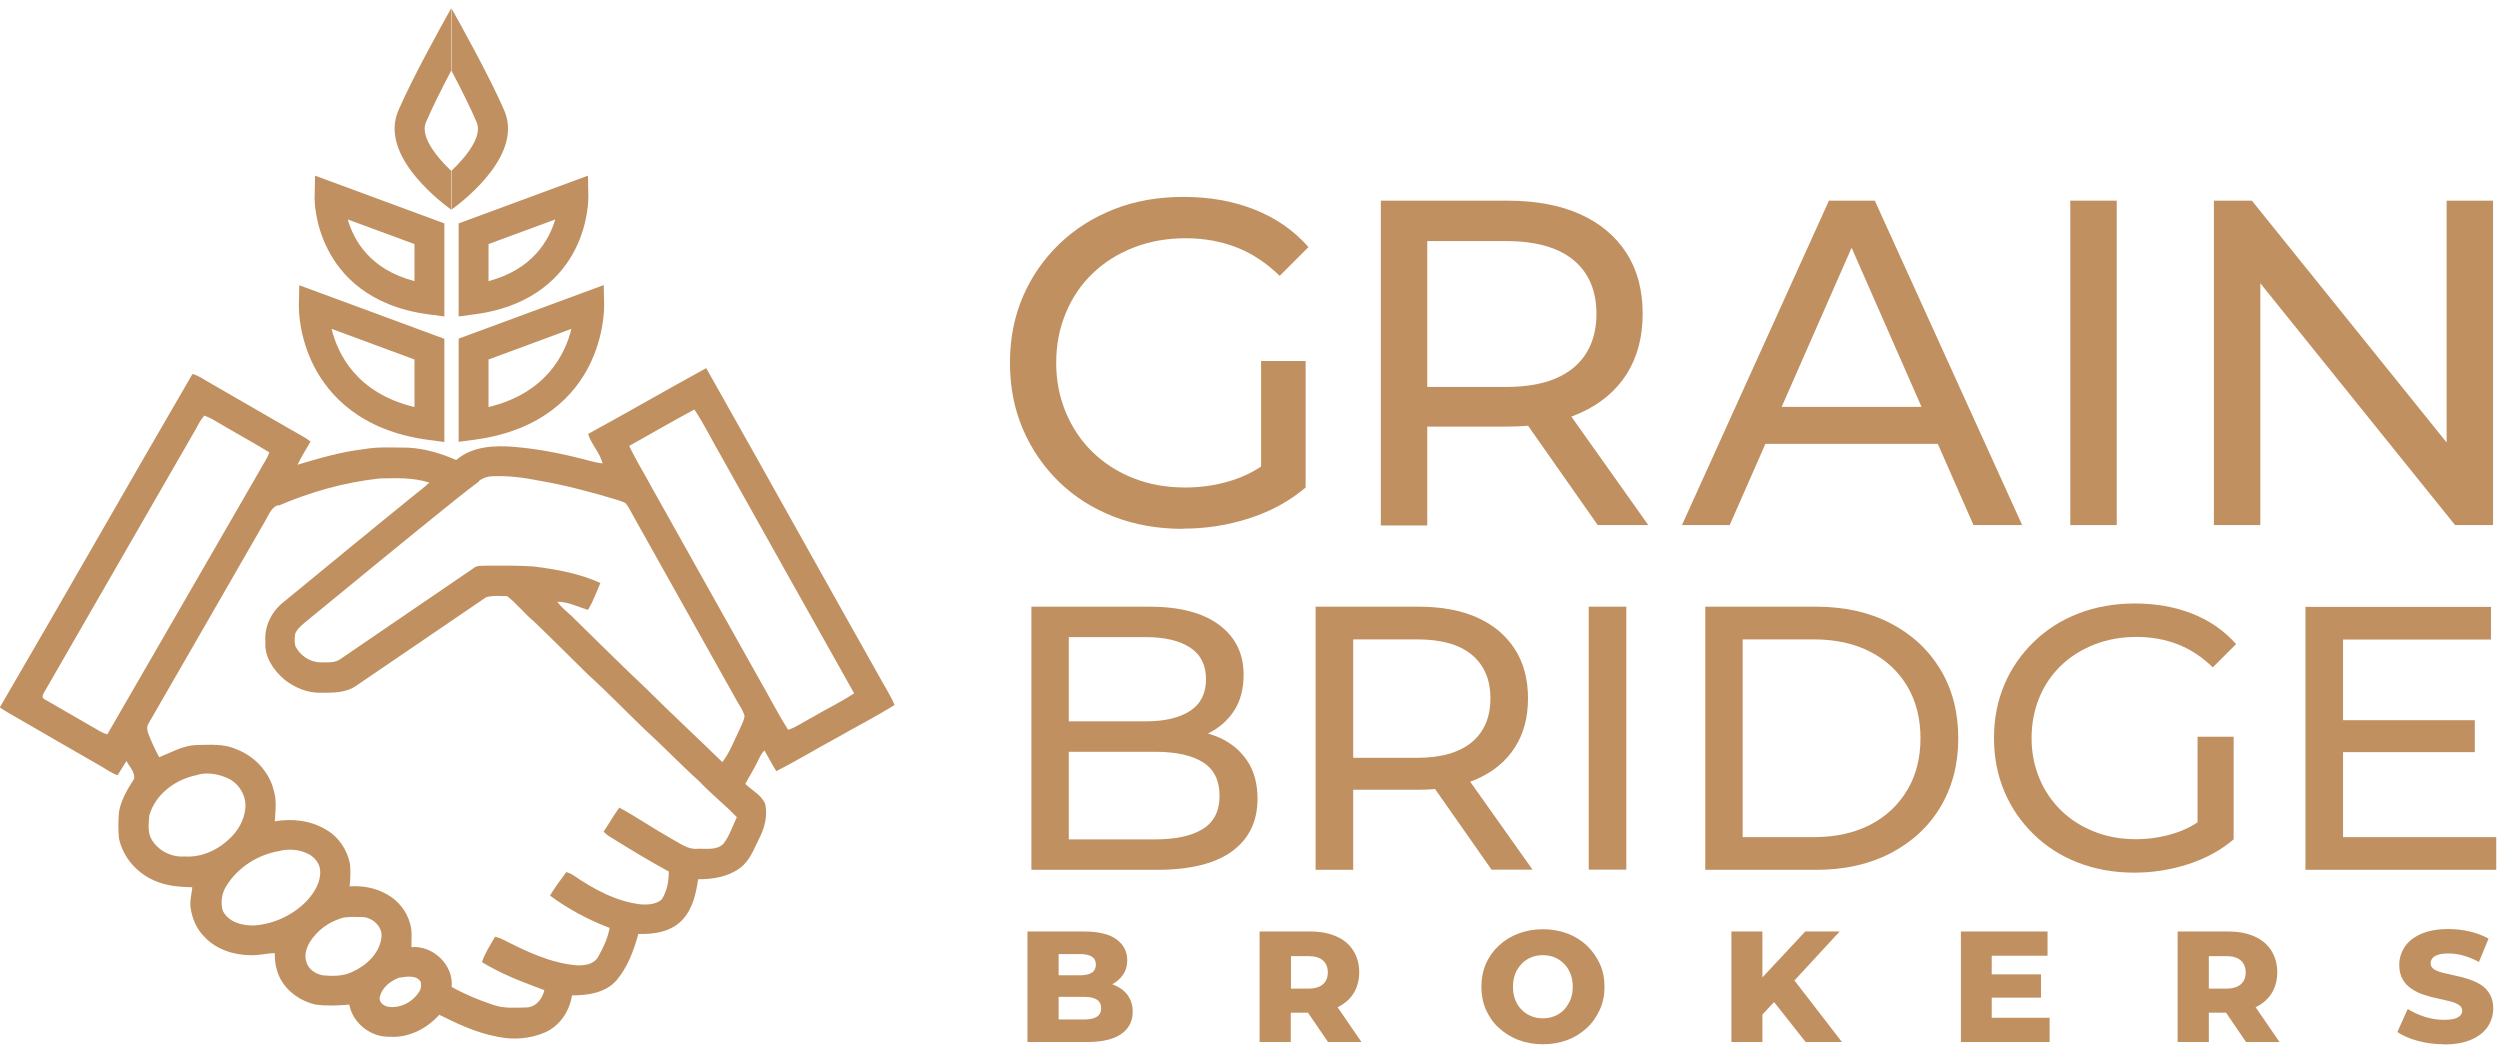 <svg xmlns="http://www.w3.org/2000/svg" width="133" height="56" viewBox="0 0 133 56" fill="none"><g clip-path="url(#clip0_26_200)"><path d="M31.29 23.085C33.39 21.935 35.47 20.735 37.57 19.585C40.69 25.105 43.77 30.655 46.88 36.175C47.12 36.615 47.4 37.035 47.59 37.505C46.58 38.135 45.52 38.675 44.49 39.265C43.42 39.845 42.38 40.475 41.3 41.025C41.07 40.665 40.88 40.285 40.67 39.925C40.48 40.105 40.39 40.345 40.28 40.565C40.09 40.955 39.85 41.325 39.65 41.705C40.01 42.055 40.51 42.285 40.71 42.775C40.84 43.385 40.69 44.015 40.41 44.565C40.12 45.135 39.9 45.795 39.36 46.185C38.73 46.645 37.91 46.785 37.14 46.775C37.03 47.525 36.86 48.325 36.33 48.905C35.75 49.565 34.8 49.715 33.96 49.685C33.72 50.565 33.39 51.455 32.79 52.165C32.2 52.825 31.27 52.955 30.43 52.955C30.3 53.805 29.77 54.595 28.97 54.935C28.19 55.265 27.3 55.335 26.47 55.155C25.38 54.955 24.36 54.485 23.37 53.985C22.71 54.725 21.74 55.225 20.73 55.155C19.72 55.185 18.77 54.435 18.58 53.445C17.98 53.495 17.38 53.525 16.79 53.445C16.03 53.275 15.32 52.795 14.94 52.115C14.7 51.685 14.61 51.195 14.62 50.705C14.19 50.715 13.77 50.835 13.33 50.815C12.45 50.815 11.52 50.515 10.9 49.865C10.45 49.435 10.2 48.825 10.13 48.215C10.1 47.875 10.2 47.545 10.23 47.205C9.55 47.185 8.84 47.135 8.21 46.845C7.28 46.445 6.54 45.605 6.33 44.605C6.28 44.135 6.29 43.665 6.33 43.195C6.44 42.545 6.79 41.975 7.14 41.425C7.18 41.065 6.88 40.785 6.73 40.485C6.57 40.735 6.41 40.995 6.25 41.245C5.95 41.135 5.68 40.945 5.41 40.785C3.75 39.835 2.1 38.875 0.45 37.925C0.29 37.835 0.14 37.735 -0.01 37.635C3.43 31.735 6.81 25.795 10.24 19.895C10.54 19.975 10.8 20.155 11.07 20.315C12.54 21.165 14.02 22.015 15.49 22.865C15.83 23.065 16.2 23.245 16.52 23.485C16.29 23.905 16.03 24.295 15.83 24.725C16.99 24.375 18.16 24.035 19.36 23.895C20.14 23.755 20.94 23.815 21.72 23.815C22.6 23.865 23.46 24.115 24.27 24.475C25.12 23.735 26.31 23.685 27.38 23.775C28.8 23.895 30.19 24.195 31.56 24.565C31.72 24.605 31.89 24.635 32.06 24.655C31.91 24.075 31.45 23.635 31.28 23.065L31.29 23.085ZM33.47 23.715C33.84 24.505 34.31 25.245 34.72 26.015C36.59 29.345 38.46 32.685 40.33 36.025C40.87 36.955 41.35 37.915 41.93 38.825C42.35 38.695 42.71 38.425 43.1 38.225C43.88 37.765 44.69 37.375 45.44 36.885C43.07 32.675 40.72 28.465 38.36 24.255C37.88 23.435 37.47 22.575 36.94 21.785C35.77 22.415 34.63 23.075 33.47 23.725V23.715ZM10.88 22.105C10.67 22.325 10.54 22.605 10.39 22.875C7.7 27.535 5.01 32.205 2.33 36.865C2.26 36.965 2.22 37.135 2.36 37.195C3.22 37.695 4.08 38.185 4.94 38.685C5.19 38.825 5.43 38.995 5.71 39.065C8.42 34.395 11.11 29.705 13.82 25.025C13.99 24.705 14.21 24.405 14.33 24.065C13.35 23.475 12.35 22.925 11.37 22.345C11.22 22.255 11.05 22.185 10.89 22.115L10.88 22.105ZM14.79 26.875C14.43 26.995 14.31 27.375 14.13 27.675C12.06 31.275 9.99 34.875 7.91 38.475C7.8 38.635 7.82 38.845 7.89 39.025C8.05 39.455 8.25 39.875 8.47 40.285C9.12 40.025 9.74 39.655 10.46 39.635C11.16 39.625 11.9 39.555 12.56 39.855C13.53 40.215 14.33 41.055 14.57 42.075C14.73 42.605 14.65 43.155 14.62 43.695C15.54 43.535 16.53 43.645 17.34 44.135C18.01 44.515 18.48 45.215 18.62 45.965C18.66 46.355 18.64 46.755 18.6 47.155C19.29 47.105 19.99 47.235 20.6 47.585C21.19 47.915 21.65 48.495 21.82 49.145C21.94 49.545 21.88 49.975 21.89 50.385C23.04 50.295 24.14 51.335 24.03 52.505C24.73 52.895 25.47 53.205 26.23 53.455C26.8 53.665 27.43 53.605 28.03 53.595C28.53 53.565 28.86 53.125 28.96 52.675C27.82 52.255 26.68 51.825 25.64 51.185C25.8 50.705 26.08 50.275 26.34 49.835C26.45 49.865 26.57 49.895 26.68 49.945C27.94 50.585 29.25 51.235 30.68 51.355C31.09 51.375 31.6 51.305 31.82 50.905C32.09 50.425 32.34 49.915 32.43 49.365C31.3 48.935 30.23 48.365 29.26 47.645C29.52 47.205 29.83 46.805 30.13 46.395C30.26 46.435 30.39 46.485 30.5 46.565C31.59 47.305 32.78 47.965 34.11 48.115C34.48 48.135 34.9 48.115 35.2 47.855C35.49 47.415 35.58 46.875 35.58 46.365C34.52 45.795 33.5 45.165 32.48 44.535C32.34 44.455 32.22 44.355 32.11 44.245C32.4 43.825 32.64 43.375 32.95 42.965C33.9 43.485 34.8 44.105 35.75 44.635C36.18 44.865 36.59 45.205 37.11 45.155C37.57 45.135 38.13 45.255 38.49 44.885C38.81 44.465 38.97 43.955 39.2 43.475C38.56 42.805 37.83 42.235 37.2 41.565C36.21 40.675 35.29 39.705 34.31 38.815C33.29 37.835 32.31 36.815 31.26 35.865C30.31 34.935 29.37 33.985 28.41 33.065C27.9 32.645 27.5 32.115 26.98 31.715C26.61 31.715 26.21 31.665 25.86 31.775C23.54 33.355 21.22 34.935 18.9 36.515C18.37 36.865 17.7 36.855 17.09 36.855C16.37 36.875 15.66 36.585 15.11 36.135C14.54 35.645 14.06 34.935 14.12 34.155C14.05 33.365 14.42 32.575 15.03 32.075C17.37 30.155 19.71 28.225 22.07 26.315C22.33 26.105 22.6 25.905 22.84 25.675C21.98 25.395 21.07 25.435 20.19 25.455C18.34 25.655 16.53 26.165 14.83 26.895L14.79 26.875ZM25.49 25.605C25.08 25.905 24.69 26.225 24.29 26.535C21.6 28.695 18.94 30.885 16.27 33.075C16.06 33.255 15.83 33.435 15.71 33.695C15.67 33.915 15.66 34.145 15.71 34.365C15.95 34.865 16.48 35.235 17.05 35.235C17.42 35.235 17.84 35.285 18.15 35.035C20.49 33.435 22.83 31.835 25.18 30.235C25.37 30.065 25.64 30.105 25.87 30.095C26.7 30.095 27.54 30.075 28.37 30.135C29.59 30.285 30.82 30.505 31.94 31.015C31.73 31.495 31.56 31.995 31.28 32.445C30.74 32.285 30.22 32.005 29.65 32.015C29.86 32.305 30.14 32.525 30.4 32.765C31.72 34.055 33.03 35.365 34.38 36.635C35.71 37.965 37.09 39.235 38.43 40.545C38.81 40.055 39.03 39.455 39.3 38.905C39.41 38.635 39.58 38.375 39.61 38.085C39.52 37.755 39.3 37.485 39.14 37.175C37.34 33.965 35.54 30.755 33.74 27.535C33.59 27.285 33.47 27.005 33.29 26.775C33.14 26.685 32.97 26.645 32.81 26.585C31.44 26.175 30.06 25.805 28.65 25.565C27.86 25.405 27.05 25.305 26.23 25.335C25.96 25.335 25.69 25.425 25.48 25.585L25.49 25.605ZM10.52 41.225C9.37 41.435 8.26 42.235 7.94 43.395C7.91 43.825 7.84 44.305 8.08 44.685C8.44 45.275 9.14 45.615 9.83 45.565C10.74 45.625 11.62 45.205 12.26 44.575C12.68 44.165 12.99 43.615 13.05 43.025C13.13 42.355 12.72 41.665 12.1 41.395C11.61 41.175 11.04 41.075 10.51 41.215L10.52 41.225ZM14.91 45.265C13.76 45.445 12.68 46.115 12.06 47.105C11.8 47.495 11.72 47.995 11.85 48.445C12.15 49.065 12.9 49.255 13.53 49.235C14.6 49.155 15.63 48.665 16.36 47.885C16.74 47.455 17.08 46.905 17.03 46.305C17.01 45.955 16.77 45.655 16.49 45.475C16.02 45.205 15.44 45.145 14.92 45.255L14.91 45.265ZM18.15 48.855C17.48 49.055 16.89 49.495 16.51 50.075C16.31 50.395 16.17 50.805 16.3 51.175C16.4 51.555 16.78 51.815 17.16 51.885C17.69 51.935 18.25 51.945 18.74 51.705C19.48 51.375 20.17 50.745 20.29 49.905C20.39 49.285 19.78 48.765 19.2 48.785C18.86 48.785 18.5 48.755 18.16 48.845L18.15 48.855ZM21.23 52.015C20.77 52.185 20.34 52.525 20.21 53.015C20.13 53.315 20.42 53.535 20.69 53.565C21.33 53.645 21.98 53.285 22.31 52.745C22.41 52.585 22.42 52.395 22.38 52.225C22.13 51.845 21.6 51.965 21.22 52.015H21.23Z" fill="#C09061"></path><path d="M23.64 23.515L22.74 23.395C19.16 22.905 17.49 21.005 16.71 19.495C15.87 17.865 15.9 16.345 15.9 16.285L15.92 15.175L23.64 18.025V23.525V23.515ZM17.64 17.495C17.97 18.835 18.97 20.915 22.05 21.655V19.125L17.64 17.495Z" fill="#C09061"></path><path d="M23.64 16.835L22.74 16.715C19.6 16.285 18.13 14.615 17.45 13.285C16.71 11.855 16.73 10.515 16.74 10.455L16.76 9.345L23.64 11.885V16.835ZM18.5 11.675C18.82 12.785 19.69 14.345 22.05 14.955V12.985L18.5 11.675Z" fill="#C09061"></path><path d="M24 9.085C23.15 8.275 22.35 7.225 22.66 6.505C22.99 5.735 23.5 4.715 24 3.765V0.445C23.49 1.355 21.93 4.165 21.19 5.885C20.23 8.135 23.05 10.455 24 11.155V9.075V9.085Z" fill="#C09061"></path><path d="M24.4 18.015L32.12 15.165L32.14 16.275C32.14 16.335 32.16 17.855 31.33 19.485C30.56 20.995 28.88 22.895 25.3 23.385L24.4 23.505V18.005V18.015ZM25.99 19.125V21.655C29.06 20.915 30.07 18.835 30.4 17.495L25.99 19.125Z" fill="#C09061"></path><path d="M24.4 11.885L31.28 9.345L31.3 10.455C31.3 10.515 31.32 11.855 30.59 13.285C29.91 14.615 28.44 16.285 25.3 16.715L24.4 16.835V11.885ZM25.99 12.985V14.955C28.34 14.335 29.21 12.775 29.54 11.675L25.99 12.985Z" fill="#C09061"></path><path d="M24.02 9.085C24.87 8.275 25.67 7.225 25.36 6.505C25.03 5.735 24.52 4.715 24.02 3.765V0.445C24.53 1.355 26.09 4.165 26.83 5.885C27.79 8.135 24.97 10.455 24.02 11.155V9.075V9.085Z" fill="#C09061"></path><path d="M62.92 28.135C61.59 28.135 60.36 27.915 59.25 27.485C58.13 27.045 57.16 26.435 56.34 25.635C55.52 24.835 54.88 23.905 54.42 22.835C53.96 21.765 53.73 20.595 53.73 19.305C53.73 18.015 53.96 16.845 54.42 15.775C54.88 14.705 55.53 13.775 56.36 12.975C57.19 12.175 58.16 11.565 59.28 11.125C60.4 10.685 61.63 10.475 62.98 10.475C64.33 10.475 65.59 10.695 66.73 11.145C67.87 11.595 68.83 12.255 69.61 13.145L68.08 14.675C67.37 13.985 66.6 13.475 65.77 13.155C64.94 12.835 64.04 12.675 63.07 12.675C62.1 12.675 61.17 12.835 60.32 13.165C59.47 13.495 58.74 13.955 58.13 14.545C57.51 15.135 57.04 15.835 56.7 16.655C56.36 17.465 56.19 18.355 56.19 19.305C56.19 20.255 56.36 21.115 56.7 21.935C57.04 22.745 57.51 23.455 58.13 24.055C58.75 24.655 59.47 25.115 60.31 25.445C61.15 25.775 62.06 25.935 63.05 25.935C63.97 25.935 64.85 25.795 65.7 25.505C66.55 25.215 67.33 24.735 68.05 24.065L69.46 25.935C68.61 26.655 67.61 27.205 66.46 27.575C65.32 27.945 64.14 28.125 62.92 28.125V28.135ZM67.09 25.615V19.205H69.46V25.935L67.09 25.615Z" fill="#C09061"></path><path d="M73.46 27.935V10.675H80.19C81.7 10.675 82.99 10.915 84.06 11.395C85.13 11.875 85.95 12.565 86.53 13.465C87.11 14.365 87.39 15.445 87.39 16.695C87.39 17.945 87.1 19.015 86.53 19.915C85.95 20.815 85.13 21.495 84.06 21.975C82.99 22.455 81.7 22.695 80.19 22.695H74.82L75.93 21.565V27.955H73.46V27.935ZM75.93 21.795L74.82 20.585H80.12C81.7 20.585 82.89 20.245 83.71 19.565C84.52 18.885 84.93 17.925 84.93 16.695C84.93 15.465 84.52 14.505 83.71 13.835C82.9 13.165 81.7 12.825 80.12 12.825H74.82L75.93 11.595V21.805V21.795ZM85 27.935L80.61 21.675H83.25L87.69 27.935H85Z" fill="#C09061"></path><path d="M89.48 27.935L97.3 10.675H99.74L107.58 27.935H104.99L98.01 12.055H99L92.02 27.935H89.48ZM92.81 23.615L93.48 21.645H103.19L103.91 23.615H92.82H92.81Z" fill="#C09061"></path><path d="M110.14 27.935V10.675H112.61V27.935H110.14Z" fill="#C09061"></path><path d="M117.78 27.935V10.675H119.8L131.22 24.855H130.16V10.675H132.63V27.935H130.61L119.19 13.755H120.25V27.935H117.78Z" fill="#C09061"></path><path d="M54.87 46.265V32.275H61.14C62.75 32.275 63.99 32.595 64.86 33.245C65.73 33.895 66.16 34.775 66.16 35.895C66.16 36.655 65.99 37.295 65.65 37.815C65.31 38.335 64.85 38.735 64.28 39.015C63.71 39.295 63.09 39.435 62.42 39.435L62.78 38.835C63.58 38.835 64.29 38.975 64.9 39.255C65.51 39.535 66 39.945 66.36 40.485C66.72 41.025 66.9 41.695 66.9 42.495C66.9 43.695 66.45 44.625 65.55 45.285C64.65 45.945 63.31 46.275 61.54 46.275H54.87V46.265ZM56.86 44.655H61.46C62.57 44.655 63.41 44.465 64 44.095C64.59 43.725 64.88 43.135 64.88 42.335C64.88 41.535 64.59 40.925 64 40.555C63.41 40.185 62.57 39.995 61.46 39.995H56.68V38.375H60.96C61.97 38.375 62.76 38.185 63.32 37.815C63.88 37.445 64.16 36.885 64.16 36.135C64.16 35.385 63.88 34.825 63.32 34.455C62.76 34.085 61.97 33.895 60.96 33.895H56.86V44.645V44.655Z" fill="#C09061"></path><path d="M69.99 46.265V32.275H75.45C76.68 32.275 77.72 32.465 78.59 32.855C79.46 33.245 80.12 33.805 80.59 34.535C81.06 35.265 81.29 36.145 81.29 37.155C81.29 38.165 81.06 39.035 80.59 39.765C80.12 40.495 79.46 41.045 78.59 41.435C77.72 41.825 76.68 42.015 75.45 42.015H71.09L71.99 41.095V46.275H69.99V46.265ZM71.99 41.295L71.09 40.315H75.39C76.67 40.315 77.64 40.035 78.3 39.485C78.96 38.935 79.29 38.155 79.29 37.155C79.29 36.155 78.96 35.385 78.3 34.835C77.64 34.285 76.67 34.015 75.39 34.015H71.09L71.99 33.015V41.285V41.295ZM79.35 46.265L75.79 41.185H77.93L81.53 46.265H79.35Z" fill="#C09061"></path><path d="M84.52 46.265V32.275H86.52V46.265H84.52Z" fill="#C09061"></path><path d="M90.72 46.265V32.275H96.62C98.11 32.275 99.43 32.565 100.57 33.155C101.71 33.745 102.59 34.565 103.23 35.615C103.86 36.665 104.18 37.885 104.18 39.275C104.18 40.665 103.86 41.875 103.23 42.935C102.6 43.985 101.71 44.805 100.57 45.395C99.43 45.985 98.12 46.275 96.62 46.275H90.72V46.265ZM92.71 44.535H96.49C97.65 44.535 98.65 44.315 99.5 43.875C100.35 43.435 101 42.815 101.47 42.025C101.94 41.235 102.17 40.315 102.17 39.275C102.17 38.235 101.94 37.305 101.47 36.515C101 35.725 100.35 35.115 99.5 34.675C98.65 34.235 97.65 34.015 96.49 34.015H92.71V44.525V44.535Z" fill="#C09061"></path><path d="M113.54 46.425C112.46 46.425 111.47 46.245 110.56 45.895C109.65 45.545 108.87 45.045 108.2 44.395C107.53 43.745 107.01 42.995 106.64 42.125C106.27 41.255 106.08 40.305 106.08 39.265C106.08 38.225 106.27 37.275 106.64 36.405C107.01 35.535 107.54 34.785 108.21 34.135C108.88 33.485 109.67 32.985 110.58 32.635C111.49 32.285 112.48 32.105 113.58 32.105C114.68 32.105 115.7 32.285 116.62 32.645C117.54 33.005 118.32 33.545 118.96 34.265L117.72 35.505C117.15 34.945 116.52 34.535 115.85 34.275C115.18 34.015 114.45 33.885 113.66 33.885C112.87 33.885 112.12 34.015 111.43 34.285C110.74 34.555 110.15 34.925 109.65 35.405C109.15 35.885 108.76 36.455 108.49 37.115C108.22 37.775 108.08 38.495 108.08 39.265C108.08 40.035 108.22 40.735 108.49 41.395C108.76 42.055 109.15 42.625 109.65 43.115C110.15 43.605 110.74 43.975 111.42 44.245C112.1 44.515 112.84 44.645 113.64 44.645C114.39 44.645 115.1 44.525 115.79 44.295C116.48 44.065 117.11 43.675 117.7 43.125L118.84 44.645C118.15 45.235 117.34 45.675 116.41 45.975C115.48 46.275 114.53 46.425 113.54 46.425ZM116.91 44.395V39.195H118.83V44.655L116.91 44.395Z" fill="#C09061"></path><path d="M124.65 44.535H132.8V46.275H122.65V32.285H132.52V34.025H124.65V44.535ZM124.47 38.315H131.66V40.015H124.47V38.315Z" fill="#C09061"></path><path d="M54.66 55.435V49.555H57.67C58.44 49.555 59.02 49.695 59.4 49.975C59.78 50.255 59.97 50.625 59.97 51.085C59.97 51.385 59.89 51.655 59.73 51.875C59.57 52.105 59.35 52.285 59.06 52.415C58.77 52.545 58.43 52.615 58.03 52.615L58.2 52.215C58.61 52.215 58.98 52.275 59.28 52.405C59.59 52.535 59.83 52.715 60 52.955C60.17 53.195 60.26 53.485 60.26 53.825C60.26 54.335 60.05 54.735 59.64 55.015C59.23 55.295 58.63 55.435 57.84 55.435H54.66ZM56.31 54.235H57.71C58 54.235 58.21 54.185 58.36 54.085C58.51 53.985 58.58 53.835 58.58 53.635C58.58 53.435 58.51 53.285 58.36 53.185C58.21 53.085 57.99 53.035 57.71 53.035H56.2V51.885H57.46C57.74 51.885 57.95 51.835 58.09 51.745C58.23 51.655 58.3 51.505 58.3 51.315C58.3 51.125 58.23 50.985 58.09 50.895C57.95 50.805 57.74 50.755 57.46 50.755H56.32V54.235H56.31Z" fill="#C09061"></path><path d="M67.01 55.435V49.555H69.7C70.24 49.555 70.7 49.645 71.09 49.815C71.48 49.985 71.78 50.235 71.99 50.565C72.2 50.895 72.31 51.285 72.31 51.725C72.31 52.165 72.2 52.555 71.99 52.875C71.78 53.195 71.48 53.445 71.09 53.615C70.7 53.785 70.24 53.875 69.7 53.875H67.93L68.67 53.175V55.435H67.01ZM68.68 53.355L67.94 52.595H69.6C69.95 52.595 70.21 52.515 70.38 52.365C70.55 52.215 70.64 52.005 70.64 51.735C70.64 51.465 70.55 51.245 70.38 51.095C70.21 50.945 69.95 50.865 69.6 50.865H67.94L68.68 50.095V53.345V53.355ZM70.65 55.435L69.19 53.295H70.96L72.43 55.435H70.65Z" fill="#C09061"></path><path d="M82.08 55.555C81.61 55.555 81.17 55.475 80.78 55.325C80.38 55.175 80.04 54.955 79.74 54.685C79.44 54.415 79.22 54.085 79.05 53.715C78.89 53.345 78.81 52.935 78.81 52.495C78.81 52.055 78.89 51.645 79.05 51.275C79.21 50.905 79.44 50.585 79.74 50.305C80.04 50.025 80.38 49.815 80.78 49.665C81.18 49.515 81.61 49.435 82.08 49.435C82.55 49.435 82.99 49.515 83.39 49.665C83.79 49.815 84.13 50.035 84.42 50.305C84.71 50.585 84.94 50.905 85.11 51.275C85.28 51.645 85.36 52.055 85.36 52.495C85.36 52.935 85.28 53.345 85.11 53.715C84.94 54.085 84.72 54.415 84.42 54.685C84.13 54.955 83.79 55.175 83.39 55.325C82.99 55.475 82.56 55.555 82.08 55.555ZM82.08 54.175C82.3 54.175 82.51 54.135 82.71 54.055C82.9 53.975 83.07 53.865 83.21 53.715C83.35 53.565 83.46 53.385 83.55 53.185C83.63 52.975 83.67 52.745 83.67 52.495C83.67 52.245 83.63 52.005 83.55 51.805C83.47 51.605 83.36 51.425 83.21 51.275C83.06 51.125 82.9 51.015 82.71 50.935C82.52 50.855 82.31 50.815 82.08 50.815C81.85 50.815 81.65 50.855 81.45 50.935C81.26 51.015 81.09 51.125 80.95 51.275C80.81 51.425 80.69 51.605 80.61 51.805C80.53 52.015 80.49 52.245 80.49 52.495C80.49 52.745 80.53 52.975 80.61 53.185C80.69 53.395 80.8 53.575 80.95 53.715C81.09 53.865 81.26 53.975 81.45 54.055C81.64 54.135 81.85 54.175 82.08 54.175Z" fill="#C09061"></path><path d="M92.11 55.435V49.555H93.76V55.435H92.11ZM93.6 54.135L93.51 52.265L96.04 49.555H97.87L95.35 52.285L94.43 53.255L93.61 54.135H93.6ZM96.06 55.435L94.14 53.005L95.22 51.845L97.99 55.435H96.06Z" fill="#C09061"></path><path d="M105.96 54.145H109.04V55.435H104.32V49.555H108.93V50.845H105.96V54.155V54.145ZM105.85 51.835H108.58V53.075H105.85V51.835Z" fill="#C09061"></path><path d="M115.85 55.435V49.555H118.54C119.08 49.555 119.54 49.645 119.93 49.815C120.32 49.985 120.62 50.235 120.83 50.565C121.04 50.895 121.15 51.285 121.15 51.725C121.15 52.165 121.04 52.555 120.83 52.875C120.62 53.195 120.32 53.445 119.93 53.615C119.54 53.785 119.08 53.875 118.54 53.875H116.77L117.51 53.175V55.435H115.85ZM117.51 53.355L116.77 52.595H118.43C118.78 52.595 119.04 52.515 119.21 52.365C119.38 52.215 119.47 52.005 119.47 51.735C119.47 51.465 119.38 51.245 119.21 51.095C119.04 50.945 118.78 50.865 118.43 50.865H116.77L117.51 50.095V53.345V53.355ZM119.49 55.435L118.03 53.295H119.8L121.27 55.435H119.49Z" fill="#C09061"></path><path d="M130.02 55.555C129.54 55.555 129.07 55.495 128.63 55.375C128.18 55.255 127.82 55.095 127.54 54.905L128.09 53.675C128.35 53.845 128.66 53.985 129 54.095C129.34 54.205 129.69 54.255 130.03 54.255C130.26 54.255 130.44 54.235 130.58 54.195C130.72 54.155 130.82 54.095 130.89 54.025C130.95 53.955 130.99 53.875 130.99 53.775C130.99 53.645 130.93 53.535 130.8 53.455C130.68 53.375 130.52 53.315 130.32 53.265C130.12 53.215 129.91 53.165 129.67 53.115C129.43 53.065 129.19 53.005 128.96 52.925C128.72 52.845 128.5 52.745 128.31 52.615C128.11 52.485 127.95 52.325 127.83 52.115C127.71 51.915 127.64 51.655 127.64 51.335C127.64 50.985 127.74 50.665 127.93 50.375C128.12 50.085 128.41 49.855 128.8 49.685C129.19 49.515 129.67 49.425 130.25 49.425C130.64 49.425 131.02 49.465 131.39 49.555C131.76 49.645 132.09 49.765 132.39 49.935L131.88 51.175C131.6 51.025 131.32 50.915 131.05 50.835C130.78 50.755 130.51 50.725 130.25 50.725C130.02 50.725 129.84 50.745 129.7 50.795C129.56 50.845 129.46 50.905 129.4 50.985C129.34 51.065 129.31 51.155 129.31 51.255C129.31 51.385 129.37 51.485 129.49 51.565C129.61 51.645 129.77 51.705 129.97 51.755C130.17 51.805 130.39 51.855 130.63 51.905C130.87 51.955 131.11 52.015 131.34 52.095C131.58 52.175 131.8 52.275 131.99 52.395C132.19 52.525 132.34 52.685 132.46 52.895C132.58 53.095 132.64 53.355 132.64 53.665C132.64 54.005 132.54 54.325 132.35 54.615C132.16 54.905 131.87 55.135 131.48 55.305C131.1 55.475 130.61 55.565 130.03 55.565L130.02 55.555Z" fill="#C09061"></path></g><defs><clipPath id="clip0_26_200"><rect width="132.8" height="55.11" fill="white" transform="translate(0 0.445)"></rect></clipPath></defs></svg>